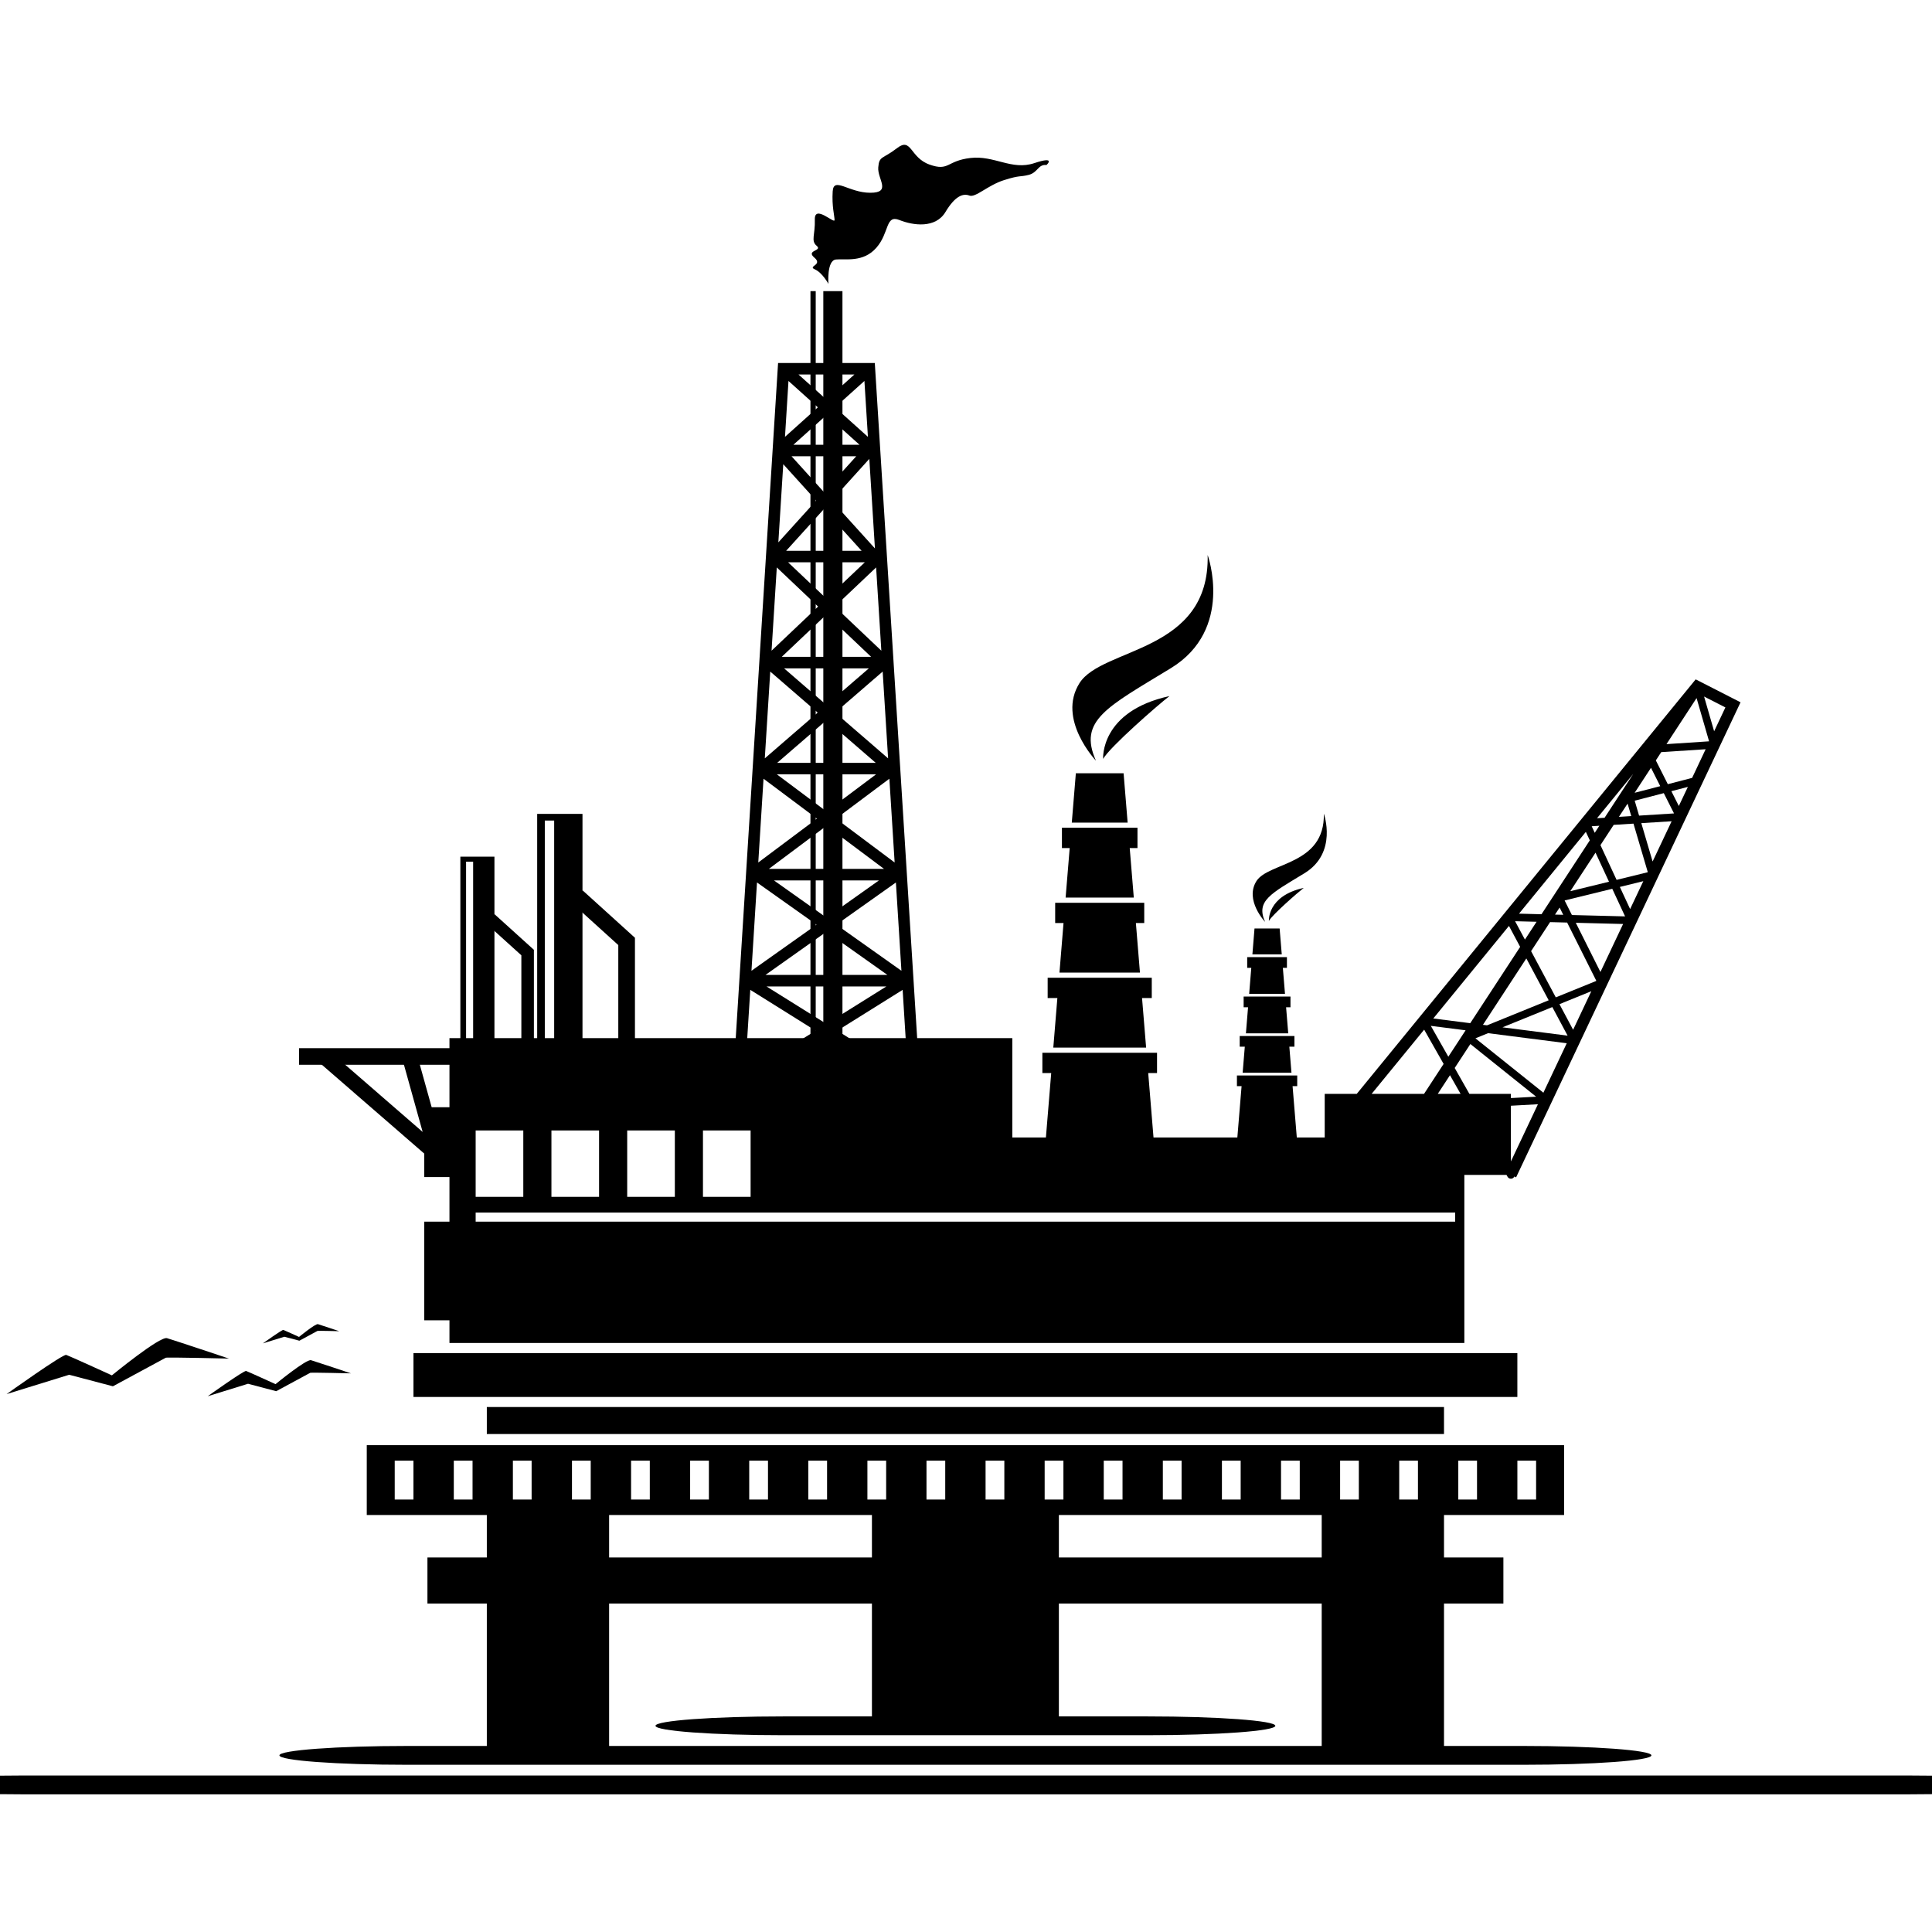 <svg xmlns="http://www.w3.org/2000/svg" xmlns:xlink="http://www.w3.org/1999/xlink" width="600" zoomAndPan="magnify" viewBox="0 0 450 450" height="600" preserveAspectRatio="xMidYMid meet" version="1.2"><g id="ad0f09d1fb"><rect x="0" width="450" y="0" height="450" style="fill:#ffffff;fill-opacity:1;stroke:none;"/><rect x="0" width="450" y="0" height="450" style="fill:#ffffff;fill-opacity:1;stroke:none;"/><path style=" stroke:none;fill-rule:evenodd;fill:#000000;fill-opacity:1;" d="M 203.09 351.367 L 246.633 351.367 L 246.633 401.34 L 203.09 401.34 Z M 203.09 351.367 "/><path style=" stroke:none;fill-rule:evenodd;fill:#000000;fill-opacity:1;" d="M 307.852 351.367 L 336.336 351.367 L 336.336 408.582 L 307.852 408.582 Z M 307.852 351.367 "/><path style=" stroke:none;fill-rule:evenodd;fill:#000000;fill-opacity:1;" d="M 113.391 351.367 L 141.875 351.367 L 141.875 408.582 L 113.391 408.582 Z M 113.391 351.367 "/><path style=" stroke:none;fill-rule:evenodd;fill:#000000;fill-opacity:1;" d="M 99.559 362.766 L 350.168 362.766 L 350.168 373.496 L 99.559 373.496 Z M 99.559 362.766 "/><path style=" stroke:none;fill-rule:evenodd;fill:#000000;fill-opacity:1;" d="M 353.426 340.215 L 357.789 340.215 L 357.789 349.27 L 353.426 349.27 Z M 339.664 340.215 L 344.027 340.215 L 344.027 349.27 L 339.664 349.27 Z M 325.902 340.215 L 330.266 340.215 L 330.266 349.27 L 325.902 349.27 Z M 312.137 340.215 L 316.5 340.215 L 316.5 349.27 L 312.137 349.27 Z M 298.375 340.215 L 302.738 340.215 L 302.738 349.27 L 298.375 349.27 Z M 284.609 340.215 L 288.977 340.215 L 288.977 349.27 L 284.609 349.27 Z M 270.848 340.215 L 275.215 340.215 L 275.215 349.27 L 270.848 349.27 Z M 257.086 340.215 L 261.457 340.215 L 261.457 349.27 L 257.086 349.27 Z M 243.32 340.215 L 247.691 340.215 L 247.691 349.27 L 243.32 349.27 Z M 229.559 340.215 L 233.93 340.215 L 233.93 349.27 L 229.559 349.27 Z M 215.797 340.215 L 220.164 340.215 L 220.164 349.27 L 215.797 349.27 Z M 202.035 340.215 L 206.402 340.215 L 206.402 349.27 L 202.035 349.27 Z M 188.27 340.215 L 192.641 340.215 L 192.641 349.27 L 188.27 349.27 Z M 174.508 340.215 L 178.879 340.215 L 178.879 349.27 L 174.508 349.27 Z M 160.746 340.215 L 165.117 340.215 L 165.117 349.27 L 160.746 349.27 Z M 146.988 340.215 L 151.352 340.215 L 151.352 349.27 L 146.988 349.27 Z M 133.223 340.215 L 137.59 340.215 L 137.59 349.27 L 133.223 349.27 Z M 119.461 340.215 L 123.824 340.215 L 123.824 349.27 L 119.461 349.27 Z M 105.699 340.215 L 110.066 340.215 L 110.066 349.27 L 105.699 349.27 Z M 91.938 340.215 L 96.301 340.215 L 96.301 349.27 L 91.938 349.27 Z M 85.426 336.609 L 364.305 336.609 L 364.305 352.875 L 85.426 352.875 Z M 85.426 336.609 "/><path style=" stroke:none;fill-rule:evenodd;fill:#000000;fill-opacity:1;" d="M 113.391 327.723 L 336.336 327.723 L 336.336 334.012 L 113.391 334.012 Z M 113.391 327.723 "/><path style=" stroke:none;fill-rule:evenodd;fill:#000000;fill-opacity:1;" d="M 96.305 315.16 L 353.422 315.16 L 353.422 325.379 L 96.305 325.379 Z M 96.305 315.16 "/><path style=" stroke:none;fill-rule:evenodd;fill:#000000;fill-opacity:1;" d="M 341.367 239.977 L 333.266 238.941 L 337.344 246.129 Z M 357.898 214.699 L 352.895 214.57 L 355.184 218.848 Z M 372.516 192.336 L 370.738 192.453 L 371.445 193.977 Z M 396.914 162.238 L 399.254 170.328 L 401.879 164.773 Z M 388.156 173.32 L 398.078 172.668 L 395.164 162.598 Z M 371.977 190.582 L 373.738 190.473 L 380.41 180.27 Z M 353.805 212.809 L 359.043 212.945 L 370.297 195.734 L 369.375 193.762 Z M 333.84 237.223 L 342.449 238.32 L 354.074 220.547 L 351.465 215.664 Z M 336.246 247.809 L 331.715 239.824 L 319.477 254.785 L 331.684 254.785 Z M 340.199 254.785 L 337.727 250.434 L 334.883 254.785 Z M 358.215 257.199 L 351.918 257.547 L 351.918 270.52 Z M 346.602 240.645 L 343.66 241.844 L 359.484 254.512 L 364.926 242.992 Z M 361.566 234.566 L 349.961 239.281 L 365.125 241.223 Z M 370.652 230.871 L 363.227 233.891 L 366.41 239.852 Z M 367.031 214.934 L 372.77 226.395 L 378.051 215.215 Z M 375.527 207.016 L 364.43 209.734 L 366.129 213.129 L 378.512 213.445 Z M 382.758 205.242 L 377.293 206.586 L 379.688 211.738 Z M 382.293 191.727 L 384.926 200.66 L 389.355 191.285 Z M 387.527 184.738 L 380.754 186.496 L 381.773 189.973 L 389.91 189.461 Z M 393.137 183.285 L 389.293 184.281 L 391.031 187.73 Z M 388.469 182.652 L 394.129 181.184 L 397.277 174.512 L 386.934 175.184 L 385.676 177.113 Z M 380.742 184.656 L 386.703 183.113 L 384.547 178.836 Z M 379.953 190.082 L 379.094 187.18 L 377.074 190.262 Z M 376.535 204.938 L 383.738 203.172 L 383.785 203.082 L 380.469 191.84 L 375.859 192.129 L 372.777 196.844 Z M 365.754 207.574 L 374.766 205.371 L 371.629 198.602 Z M 364.109 213.074 L 363.266 211.387 L 362.191 213.027 Z M 362.375 232.305 L 371.781 228.484 L 371.805 228.434 L 365.016 214.879 L 361.043 214.777 L 356.621 221.539 Z M 346.359 238.82 L 360.719 232.984 L 355.512 223.238 L 345.406 238.699 Z M 351.918 255.762 L 357.789 255.438 L 342.477 243.176 L 338.828 248.754 L 342.25 254.785 L 351.918 254.785 Z M 308.551 254.785 L 316.012 254.785 L 394.957 158.238 L 405.406 163.578 L 353.129 274.227 L 352.723 274.031 C 352.648 274.199 352.523 274.336 352.359 274.43 C 351.93 274.672 351.383 274.52 351.141 274.094 L 350.891 273.656 L 308.551 273.656 Z M 308.551 254.785 "/><path style=" stroke:none;fill-rule:evenodd;fill:#000000;fill-opacity:1;" d="M 128.438 263.305 L 139.535 263.305 L 139.535 278.766 L 128.438 278.766 Z M 146.086 263.305 L 157.184 263.305 L 157.184 278.766 L 146.086 278.766 Z M 163.734 263.305 L 174.832 263.305 L 174.832 278.766 L 163.734 278.766 Z M 110.789 263.305 L 121.887 263.305 L 121.887 278.766 L 110.789 278.766 Z M 110.789 284.547 L 338.938 284.547 L 338.938 282.43 L 110.789 282.43 Z M 98.82 284.547 L 104.688 284.547 L 104.688 274.16 L 98.82 274.16 L 98.82 257.895 L 104.688 257.895 L 104.688 241.801 L 235.789 241.801 L 235.789 264.938 L 341.074 264.938 L 341.074 312.805 L 104.688 312.805 L 104.688 307.523 L 98.82 307.523 Z M 98.82 284.547 "/><path style=" stroke:none;fill-rule:evenodd;fill:#000000;fill-opacity:1;" d="M 69.652 244.141 L 107.203 244.141 L 107.203 248.004 L 69.652 248.004 Z M 69.652 244.141 "/><path style=" stroke:none;fill-rule:nonzero;fill:#000000;fill-opacity:1;" d="M 76.93 244.98 L 98.445 263.652 L 93.66 246.469 L 97.098 245.52 L 103.469 268.406 L 100.586 270.23 L 74.598 247.68 Z M 76.93 244.98 "/><path style=" stroke:none;fill-rule:evenodd;fill:#000000;fill-opacity:1;" d="M 256.941 176.762 C 256.941 176.762 256.152 165.688 272.391 162.133 C 269.777 164.125 258.457 174.02 256.941 176.762 M 255.266 177.18 C 255.266 177.18 246.109 167.52 251.441 159.105 C 256.773 150.691 281.816 152.094 281.285 129.266 C 281.285 129.266 287.535 146.586 272.699 155.641 C 257.867 164.688 251.074 167.793 255.266 177.18 Z M 255.266 177.18 "/><path style=" stroke:none;fill-rule:evenodd;fill:#000000;fill-opacity:1;" d="M 247.344 192.797 L 264.941 192.797 L 264.941 197.527 L 263.133 197.527 L 264.082 209.066 L 248.203 209.066 L 249.152 197.527 L 247.344 197.527 Z M 245.77 210.27 L 266.516 210.27 L 266.516 214.996 L 264.57 214.996 L 265.516 226.535 L 246.77 226.535 L 247.715 214.996 L 245.77 214.996 Z M 244.02 227.734 L 268.27 227.734 L 268.27 232.465 L 266.004 232.465 L 266.953 244.008 L 245.336 244.008 L 246.281 232.465 L 244.02 232.465 Z M 242.793 245.207 L 269.496 245.207 L 269.496 249.938 L 267.441 249.938 L 270.035 281.496 L 242.25 281.496 L 244.848 249.938 L 242.789 249.938 L 242.789 245.207 Z M 256.141 180.113 L 261.707 180.113 L 262.648 191.598 L 249.641 191.598 L 250.586 180.113 Z M 256.141 180.113 "/><path style=" stroke:none;fill-rule:evenodd;fill:#000000;fill-opacity:1;" d="M 295.547 214.5 C 295.547 214.5 295.129 208.684 303.668 206.809 C 302.297 207.859 296.34 213.059 295.547 214.5 M 294.664 214.723 C 294.664 214.723 289.848 209.645 292.652 205.219 C 295.457 200.797 308.625 201.535 308.348 189.527 C 308.348 189.527 311.633 198.637 303.832 203.395 C 296.031 208.156 292.461 209.789 294.664 214.723 Z M 294.664 214.723 "/><path style=" stroke:none;fill-rule:evenodd;fill:#000000;fill-opacity:1;" d="M 290.496 222.938 L 299.75 222.938 L 299.75 225.426 L 298.801 225.426 L 299.301 231.492 L 290.953 231.492 L 291.449 225.426 L 290.496 225.426 Z M 289.668 232.121 L 300.578 232.121 L 300.578 234.609 L 299.555 234.609 L 300.055 240.68 L 290.199 240.68 L 290.695 234.609 L 289.668 234.609 Z M 288.75 241.309 L 301.5 241.309 L 301.5 243.797 L 300.312 243.797 L 300.809 249.863 L 289.438 249.863 L 289.938 243.797 L 288.75 243.797 Z M 288.105 250.496 L 302.148 250.496 L 302.148 252.984 L 301.066 252.984 L 302.43 269.578 L 287.82 269.578 L 289.188 252.984 L 288.105 252.984 Z M 295.125 216.262 L 298.051 216.262 L 298.547 222.305 L 291.707 222.305 L 292.199 216.262 Z M 295.125 216.262 "/><path style=" stroke:none;fill-rule:evenodd;fill:#000000;fill-opacity:1;" d="M 191.766 67.812 L 196.223 67.812 L 196.223 250.84 L 191.766 250.84 Z M 188.773 67.812 L 189.996 67.812 L 189.996 250.84 L 188.773 250.84 Z M 188.773 67.812 "/><path style=" stroke:none;fill-rule:nonzero;fill:#000000;fill-opacity:1;" d="M 192.5 93.074 L 199.004 87.23 L 185.988 87.23 Z M 182.84 101.75 L 190.492 94.879 L 183.652 88.734 Z M 192.5 96.68 L 184.793 103.598 L 200.203 103.598 Z M 201.34 88.734 L 194.504 94.879 L 202.156 101.75 Z M 191.898 114.602 L 199.43 106.277 L 184.371 106.277 Z M 181.293 126.324 L 190.102 116.59 L 182.438 108.121 Z M 191.898 118.582 L 183.113 128.289 L 200.684 128.289 Z M 202.48 106.883 L 193.699 116.59 L 203.789 127.742 Z M 192.5 139.441 L 201.434 130.973 L 183.559 130.973 Z M 179.711 151.559 L 190.551 141.285 L 180.93 132.168 Z M 192.5 143.125 L 182.086 152.988 L 202.902 152.988 Z M 204.066 132.168 L 194.438 141.285 L 205.281 151.559 Z M 192.5 164.211 L 202.371 155.672 L 182.625 155.672 Z M 178.137 176.637 L 190.453 165.98 L 179.406 156.422 Z M 192.5 167.75 L 181.016 177.684 L 203.98 177.684 Z M 205.59 156.422 L 194.535 165.98 L 206.855 176.637 Z M 192.5 189.008 L 204.047 180.363 L 180.949 180.363 Z M 176.617 200.891 L 190.27 190.676 L 177.84 181.379 Z M 192.5 192.348 L 179.086 202.379 L 205.902 202.379 Z M 207.152 181.379 L 194.727 190.676 L 208.379 200.891 Z M 192.5 213.734 L 204.727 205.062 L 180.262 205.062 Z M 175.031 226.113 L 190.184 215.375 L 176.32 205.547 Z M 192.5 217.016 L 178.301 227.074 L 206.691 227.074 Z M 208.672 205.547 L 194.809 215.375 L 209.961 226.113 Z M 192.5 238.488 L 206.461 229.758 L 178.527 229.758 Z M 210.242 230.559 L 195.023 240.07 L 211.48 250.359 Z M 189.969 240.07 L 174.754 230.555 L 173.508 250.359 Z M 192.5 84.551 L 203.758 84.551 L 214.168 250.445 L 211.852 250.59 L 214.062 251.977 L 212.652 254.25 L 192.5 241.648 L 172.344 254.25 L 170.926 251.977 L 173.141 250.59 L 170.824 250.445 L 181.23 84.551 Z M 192.5 84.551 "/><path style=" stroke:none;fill-rule:evenodd;fill:#000000;fill-opacity:1;" d="M 192.961 66.125 C 192.961 66.125 192.523 60.656 194.711 60.441 C 196.898 60.219 201.059 61.207 204.125 57.699 C 207.191 54.203 206.203 49.93 209.484 51.246 C 212.773 52.559 217.918 53.215 220.211 49.387 C 222.512 45.551 224.371 45.008 225.793 45.551 C 227.215 46.098 230.066 43.145 233.895 41.941 C 237.727 40.738 237.395 41.281 239.586 40.738 C 241.773 40.188 241.773 38.219 243.746 38.438 C 243.746 38.438 246.152 36.25 240.898 38 C 235.648 39.754 231.598 36.137 226.016 36.801 C 220.434 37.453 221.09 39.973 216.492 38.328 C 211.895 36.688 212.336 31.871 208.941 34.5 C 205.547 37.125 204.781 36.25 204.562 38.988 C 204.344 41.723 207.738 44.898 202.703 44.898 C 197.668 44.898 194.168 41.066 193.949 44.57 C 193.727 48.07 194.383 50.258 194.383 51.246 C 194.383 52.23 189.68 47.527 189.789 51.137 C 189.898 54.75 188.801 56.062 190.227 57.262 C 191.652 58.469 187.602 58.25 189.68 60.004 C 191.758 61.75 188.035 61.973 189.789 62.734 C 191.539 63.5 192.961 66.125 192.961 66.125 "/><path style=" stroke:none;fill-rule:evenodd;fill:#000000;fill-opacity:1;" d="M 125.121 189.57 L 135.672 189.57 L 135.672 247.973 L 129.078 247.973 L 129.078 191.121 L 126.895 191.121 L 126.895 247.973 L 125.121 247.973 Z M 125.121 189.57 "/><path style=" stroke:none;fill-rule:nonzero;fill:#000000;fill-opacity:1;" d="M 135.695 207.379 L 147.891 218.426 L 147.891 248.477 L 144.012 248.477 L 144.012 220.125 L 133.102 210.242 Z M 135.695 207.379 "/><path style=" stroke:none;fill-rule:evenodd;fill:#000000;fill-opacity:1;" d="M 107.227 199.535 L 115.164 199.535 L 115.164 243.457 L 110.203 243.457 L 110.203 200.699 L 108.559 200.699 L 108.559 243.457 L 107.227 243.457 Z M 107.227 199.535 "/><path style=" stroke:none;fill-rule:nonzero;fill:#000000;fill-opacity:1;" d="M 115.18 212.93 L 124.355 221.23 L 124.355 243.836 L 121.434 243.836 L 121.434 222.508 L 113.227 215.086 Z M 115.18 212.93 "/><path style=" stroke:none;fill-rule:evenodd;fill:#000000;fill-opacity:1;" d="M 94.871 411.051 L 354.855 411.051 C 371.238 411.051 384.645 410.066 384.645 408.859 C 384.645 407.652 371.238 406.668 354.855 406.668 L 94.871 406.668 C 78.488 406.668 65.082 407.652 65.082 408.859 C 65.082 410.066 78.488 411.051 94.871 411.051 M 5.289 417.934 L 444.438 417.934 C 460.824 417.934 474.223 416.953 474.223 415.742 C 474.223 414.539 460.824 413.555 444.438 413.555 L 5.289 413.555 C -11.094 413.555 -24.5 414.539 -24.5 415.742 C -24.5 416.953 -11.094 417.934 5.289 417.934 Z M 182.465 404.164 L 267.262 404.164 C 283.648 404.164 297.051 403.18 297.051 401.973 C 297.051 400.766 283.648 399.785 267.262 399.785 L 182.465 399.785 C 166.078 399.785 152.676 400.766 152.676 401.973 C 152.676 403.18 166.078 404.164 182.465 404.164 Z M 182.465 404.164 "/><path style=" stroke:none;fill-rule:evenodd;fill:#000000;fill-opacity:1;" d="M 1.531 324.715 C 1.531 324.715 14.664 315.324 15.426 315.582 C 16.188 315.836 26.062 320.348 26.062 320.348 C 26.062 320.348 37.207 311.195 38.895 311.684 C 40.578 312.176 53.324 316.441 53.324 316.441 C 53.324 316.441 38.902 316.086 38.602 316.246 C 38.305 316.414 26.297 322.895 26.297 322.895 L 16.113 320.207 Z M 1.531 324.715 "/><path style=" stroke:none;fill-rule:evenodd;fill:#000000;fill-opacity:1;" d="M 48.379 325.211 C 48.379 325.211 56.836 319.164 57.328 319.324 C 57.82 319.492 64.18 322.395 64.18 322.395 C 64.18 322.395 71.359 316.5 72.445 316.816 C 73.527 317.133 81.734 319.883 81.734 319.883 C 81.734 319.883 72.449 319.648 72.258 319.754 C 72.066 319.859 64.332 324.039 64.332 324.039 L 57.773 322.305 Z M 48.379 325.211 "/><path style=" stroke:none;fill-rule:evenodd;fill:#000000;fill-opacity:1;" d="M 61.223 312.898 C 61.223 312.898 65.734 309.672 65.996 309.762 C 66.258 309.848 69.648 311.398 69.648 311.398 C 69.648 311.398 73.48 308.254 74.059 308.422 C 74.637 308.59 79.012 310.059 79.012 310.059 C 79.012 310.059 74.062 309.934 73.953 309.992 C 73.852 310.047 69.73 312.277 69.73 312.277 L 66.23 311.352 Z M 61.223 312.898 "/></g></svg>